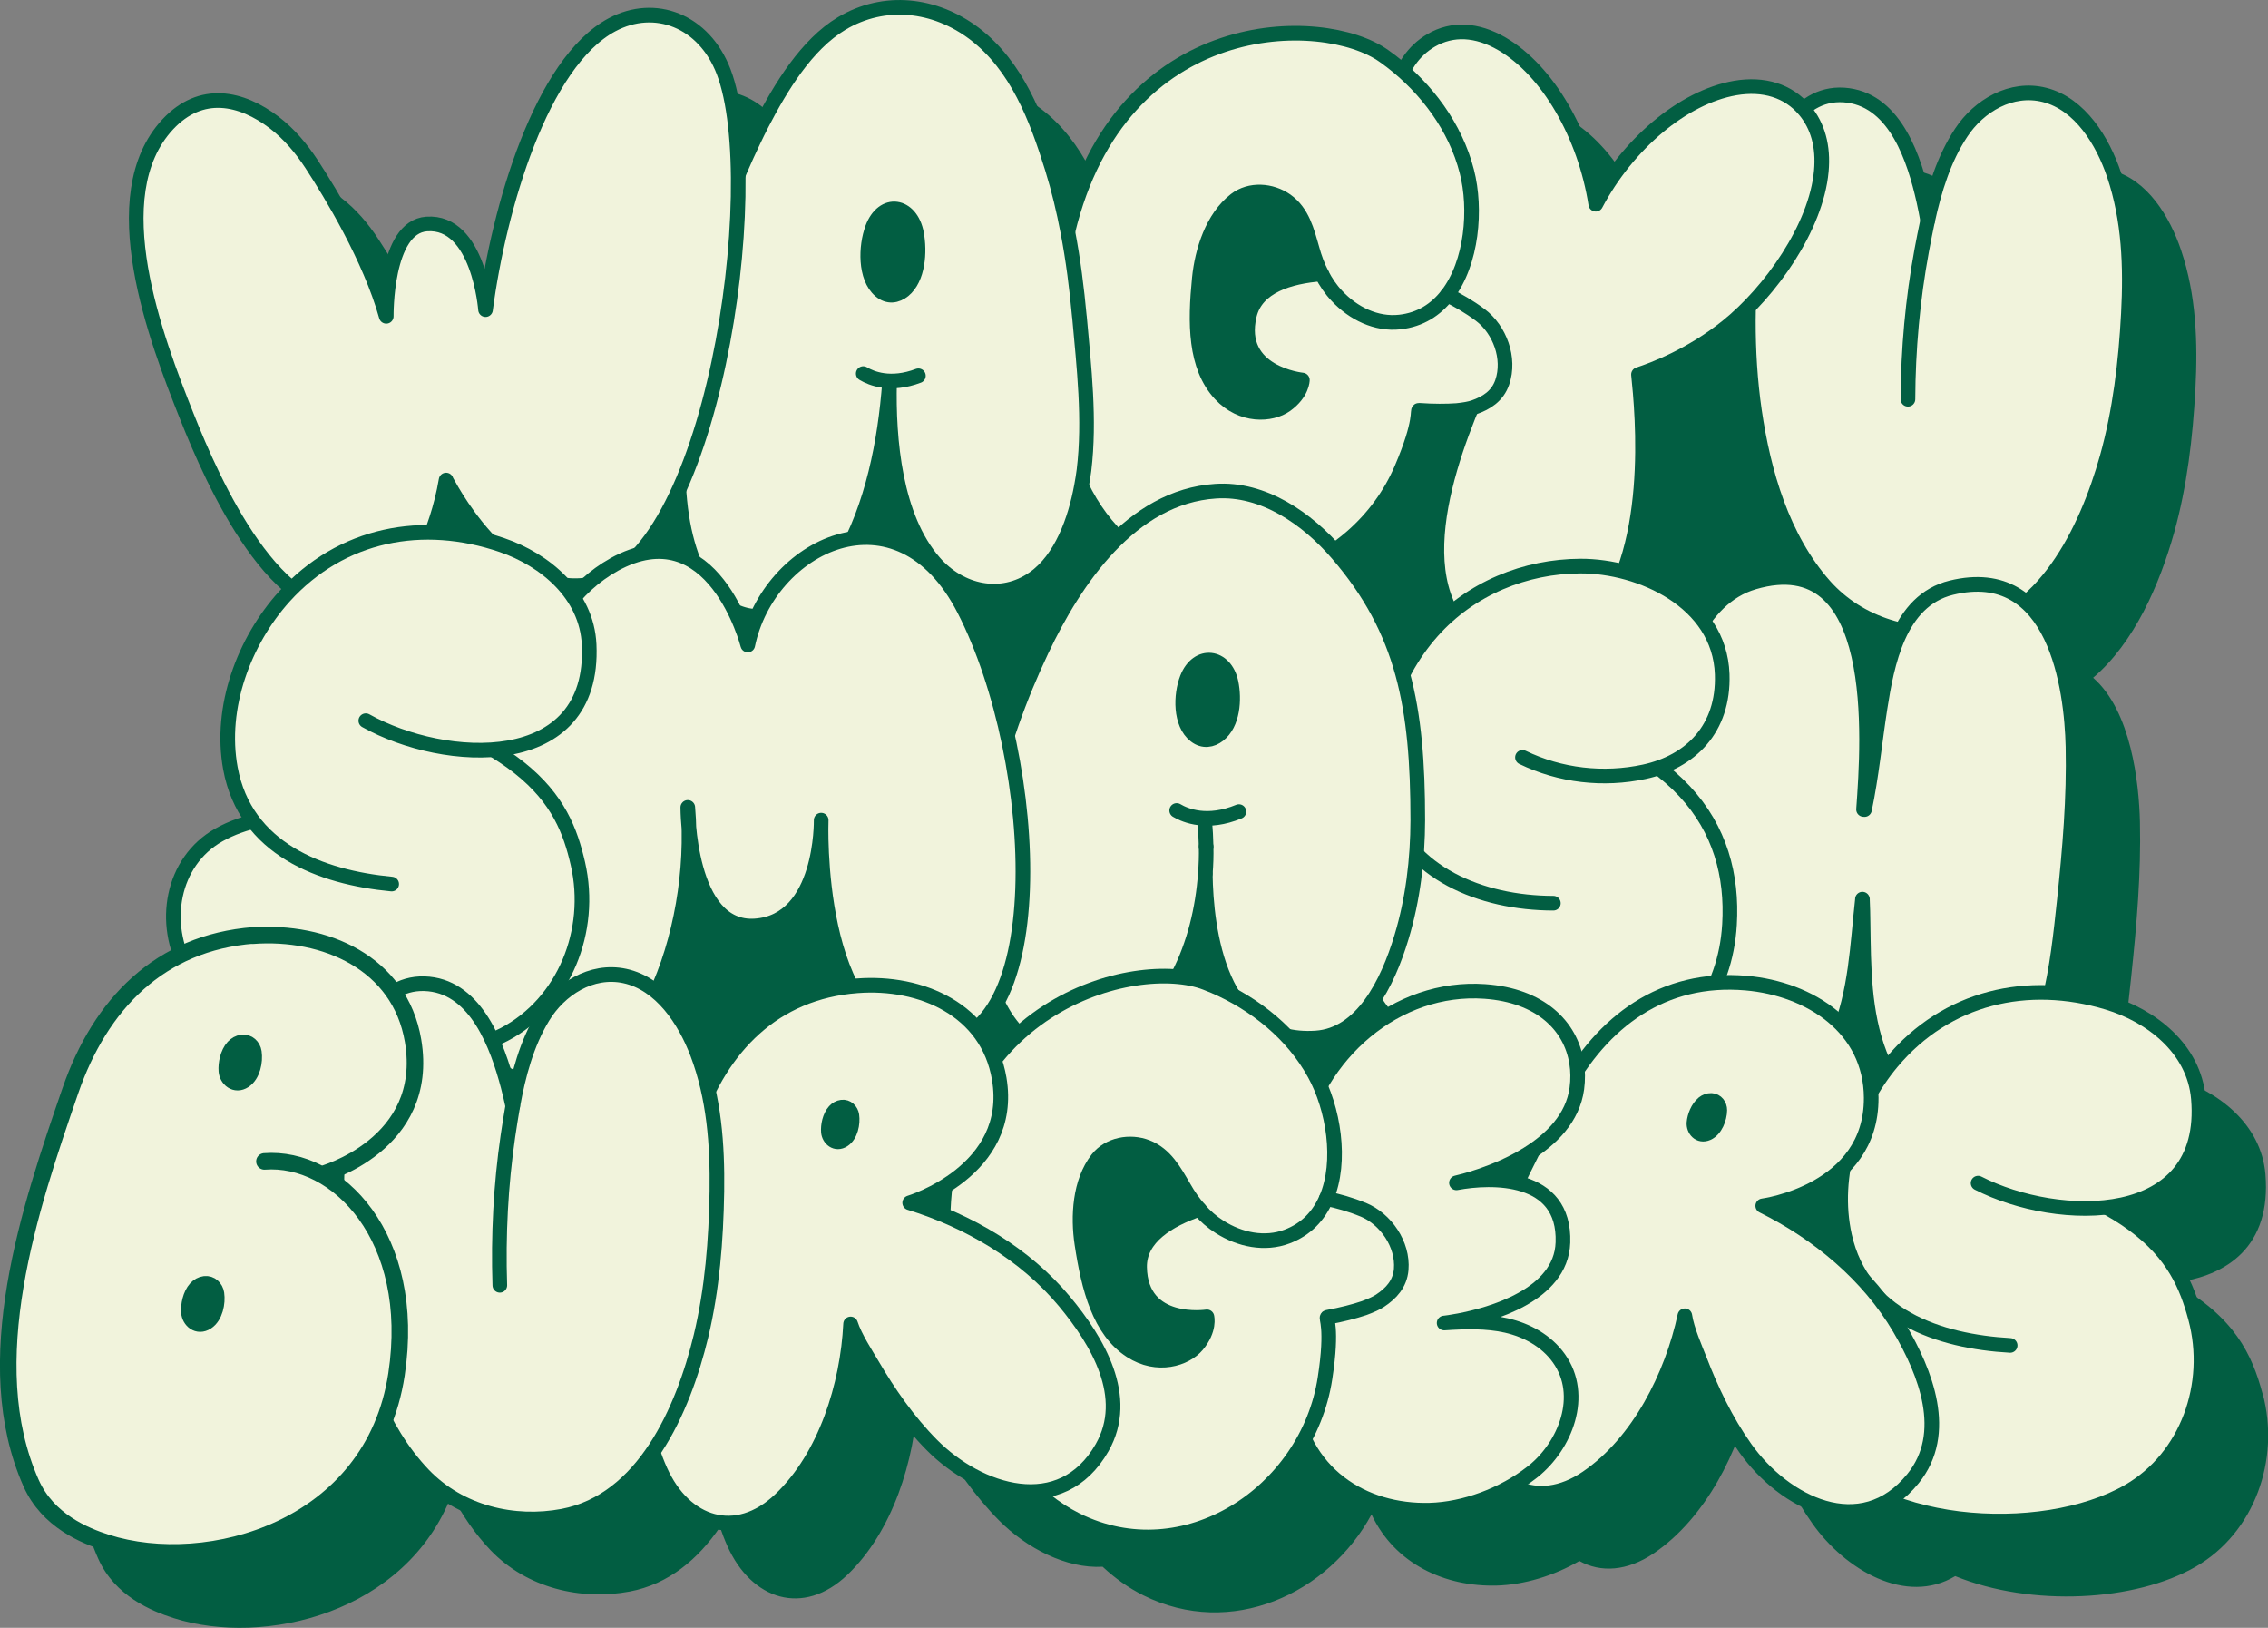 <svg xmlns="http://www.w3.org/2000/svg" id="Layer_1" viewBox="0 0 464.69 333.43"><rect x="0" y="0" width="464.69" height="333.43" fill="#808080" stroke="none"/><defs><style>      .st0, .st1 {        fill: #f1f3dc;      }      .st0, .st1, .st2, .st3 {        stroke: #025e42;        stroke-linecap: round;        stroke-linejoin: round;      }      .st0, .st2 {        stroke-width: 3px;      }      .st1, .st3 {        stroke-width: 3.39px;      }      .st2, .st3, .st4 {        fill: #025e42;      }    </style></defs><path class="st4" d="M463.56,285.42c-2.12-7.86-5.61-15.7-18.27-22.69,11.08-1.25,20.11-7.53,18.87-22.24-.87-10.3-9.74-17.03-18.62-19.7-3.88-1.17-7.77-1.83-11.6-2,1.4-6.27,2.08-12.64,2.75-18.99,1.1-10.39,2-20.96,1.76-31.41-.19-8.1-1.8-22.75-9.59-29.57,8.47-7.19,13.64-19.2,16.58-29.66,2.67-9.54,3.84-19.52,4.38-29.51.49-9.48.18-19.18-2.93-28.38-2.31-6.88-6.93-14.52-14.25-16.39-6.8-1.73-13.44,2.2-17.1,7.76-3.51,5.3-5.45,11.62-6.85,17.98-.24-1.4-.52-2.75-.82-4.13-1.89-8.38-5.69-20.14-15.41-21.5-3.74-.51-6.78.65-9.24,2.73-3.3-3.73-8.24-5.24-13.98-4.25-10.71,1.86-22.05,11.5-28.56,23.8-2.21-14.11-9.78-27.34-19.21-32.84-5.15-3-10.16-3.26-14.51-.73-2.47,1.43-4.38,3.57-5.75,6.33-.79-.7-1.6-1.37-2.42-2-.51-.39-1-.75-1.51-1.11-12.44-8.87-53.91-9.12-64.78,36-.83-4.39-1.87-8.71-3.19-12.98-3.23-10.39-7.23-20.95-15.96-27.61-8.09-6.11-18.41-7.3-27.18-2.07-7.2,4.31-12.49,13.08-16.35,20.54-.59,1.14-1.16,2.3-1.71,3.46-1.1,2.28-2.14,4.61-3.13,6.96-.12-8.68-1.08-16.12-2.96-21.05-4.01-10.51-14.1-14.34-22.89-9.64-14.5,7.75-23.16,37.51-25.91,58.33,0,0-1.37-18.3-12.06-17.54-8.55.61-8.28,18.91-8.28,18.91-3.33-11.94-11.32-25.09-15.31-31.19-2.13-3.26-4.64-6.22-7.65-8.51-6.72-5.12-14.96-6.96-21.81.38-13.67,14.65-2.38,44.02,3.93,59.87,3.78,9.48,11.35,26.9,21.54,35.22-.54.53-1.07,1.08-1.58,1.65-8.24,9.11-13.34,22.69-11.04,35.19.8,4.33,2.45,7.91,4.71,10.88-2.49.62-4.9,1.52-7.11,2.76-8.62,4.86-11.26,15.53-7.85,24.53-10.8,5.28-18.21,15.27-22.55,27.84-8.28,23.97-19.08,55.66-8.03,80.43,3.41,7.64,10.92,10.72,15.45,12.16,18.57,5.91,47.62-1.01,56.96-25.25,2.15,4.12,4.76,7.97,7.96,11.33,7.5,7.83,18.58,10.34,28.53,8.47,7.97-1.51,13.99-6.61,18.49-13.2.44,1.3.93,2.59,1.5,3.86,4.97,11.13,15.6,14.48,24.56,5.96,9.32-8.85,13.83-23.49,14.44-36,.86,2.72,3.31,6.47,4.35,8.24,3.46,5.92,7.45,11.66,12.29,16.55,5.62,5.68,13.78,9.94,21.26,9.52,2.48,2.32,5.25,4.31,8.35,5.86,17.96,8.93,37.9-.28,46.74-16.57,4.78,10.14,15.04,14.85,25.66,14.56,5.6-.15,11.72-2.01,16.93-5.03,4.32,2.41,9.76,2.15,15.28-1.6,10.63-7.23,17.46-20.94,20.08-33.18.4,2.82,2.22,6.92,2.96,8.83,2.46,6.4,5.46,12.71,9.45,18.32,6.69,9.43,19.12,16.79,29.23,10.73,15.71,6.39,36.93,5.18,49.26-1.92,12.02-6.92,17.39-21.91,13.73-35.5ZM201.32,70.73c-.22.81-.51,1.58-.89,2.27.38-.69.67-1.45.89-2.27ZM200.36,73.13c-.18.31-.38.61-.6.88.22-.27.42-.57.6-.88ZM115.32,169.35c-.19-.12-.38-.24-.58-.35.24-.02.48-.04.71-.06-.04.14-.09.28-.13.42Z"></path><path class="st0" d="M185.15,59.48c-.14.11-.3.18-.45.28-.12-2.31.25-4.7.91-6.45.6-1.62,1.47-2.68,2.44-3.31.23,3.45-.45,7.49-2.89,9.48Z"></path><g><g><path class="st0" d="M436.09,64.21c-.53,9.99-1.71,19.97-4.38,29.51-4.23,15.04-13.06,33.3-29.7,35.8-10.01,1.49-20.99-1.44-28.19-9.55-8.65-9.78-12.51-23.22-14.35-35.82-.89-6.13-1.26-12.31-1.25-18.47.02-9.5.88-19.01,3.18-28.13,2.11-8.38,7.12-19.4,17.33-18,9.72,1.36,13.52,13.12,15.41,21.5.3,1.38.58,2.73.82,4.13,1.39-6.36,3.34-12.68,6.85-17.98,3.65-5.56,10.3-9.49,17.1-7.76,7.31,1.86,11.93,9.51,14.25,16.39,3.11,9.2,3.43,18.9,2.93,28.38Z"></path><path class="st0" d="M390.92,81.78c.04-10.23.98-20.53,2.82-30.48.38-2.03.78-4.08,1.22-6.13"></path></g><path class="st0" d="M369.72,22.52c-3.29-3.91-8.34-5.5-14.2-4.49-10.71,1.86-22.05,11.5-28.56,23.8-2.21-14.11-9.78-27.34-19.21-32.84-5.15-3-10.16-3.26-14.51-.73-3.64,2.11-6.1,5.71-7.33,10.69-2.82,11.45,1.73,27.55,7.68,37.53,4.46,7.5,10.07,12.87,13.06,15.43-4.15,9.38-18.15,37.06-9.46,53.25,2.63,4.89,7.04,7.74,13.12,8.44.43.05.84.09,1.26.11,5.8.37,10.7-1.53,14.57-5.64,13.29-14.1,10.37-43.65,9.57-51.36,3.05-.99,10.78-3.9,18.14-9.82,8.81-7.07,18.27-20.27,19.32-31.84.46-5.06-.7-9.28-3.45-12.54Z"></path><g><path class="st0" d="M303.28,64.5c-2.27-1.69-4.58-3.01-6.75-4.08,5.09-6.61,6-17.61,4.01-25.31-2.32-9.1-8.25-16.96-15.47-22.53-.51-.39-1-.75-1.51-1.11-12.44-8.87-53.91-9.12-64.78,36-.6,2.4-1.09,4.94-1.49,7.61-2.08,13.96-2.09,31.14,4.3,44.44,2.2,4.55,5.15,8.63,9,11.98,18.74,16.18,47.26,6.33,56.57-15.5,4.25-9.92,3.13-11.99,3.57-11.96,3,.21,5.66.2,7.75.05,1.49-.15,2.7-.36,3.54-.66,2.55-.88,4.8-2.31,5.77-5.11,1.71-4.94-.53-10.84-4.51-13.82ZM266.84,77.84s0,2.69-3.37,5.11c-3,2.15-9.08,2.48-13.45-2.23-5.23-5.65-5.21-14.56-4.29-23.74.56-5.6,2.69-12.41,7.38-16.04,3.01-2.33,7.39-2,10.42.14,3.33,2.37,4.26,6.24,5.31,9.9.5,1.83,1.13,3.53,1.96,5.13-6.59.51-13.39,2.52-14.81,8.46-2.82,11.92,10.85,13.27,10.85,13.27Z"></path><path class="st0" d="M270.8,56.12c.82,1.62,1.83,3.13,3.13,4.5,3.35,3.57,8.03,5.88,12.88,5.34,4.2-.46,7.38-2.54,9.71-5.54"></path></g><g><path class="st0" d="M221.16,64.9c-.54-5.84-1.27-11.69-2.38-17.43-.83-4.39-1.87-8.71-3.19-12.98-3.23-10.39-7.23-20.95-15.96-27.61-8.09-6.11-18.41-7.3-27.18-2.07-7.2,4.31-12.49,13.08-16.35,20.54-.59,1.14-1.16,2.3-1.71,3.46-7.58,15.78-12.79,33.37-14.55,50.89-.83,8.3-1.49,17.56-.14,26.17.57,3.67,1.53,7.21,2.98,10.53,2.75,6.26,8.15,10.9,14.88,9.67,6.33-1.15,11.86-6.16,15.09-11.76,6.11-10.56,8.71-23.82,9.61-36.03-.29,11.81,1.11,27.69,9.14,36.88,5.32,6.12,13.76,7.98,20.43,3.28,5.6-3.92,8.47-11.87,9.76-18.92.21-1.09.37-2.17.51-3.2,1.25-10.29,0-21.15-.93-31.42ZM178.73,46.78c2.18-5.91,7.93-4.99,9.06,1.06.71,3.72.34,9.21-2.64,11.64-1.4,1.13-3.18,1.46-4.82.05-3.17-2.7-2.96-9.09-1.59-12.75Z"></path><path class="st0" d="M176.87,76.52c1.68,1.01,5.6,2.61,11.3.45"></path></g><path class="st0" d="M99.48,63.41c2.75-20.83,11.41-50.58,25.91-58.33,8.79-4.7,18.88-.87,22.89,9.64,8.79,23.03-2.28,100.98-27.78,105.03-17.07,2.71-29.09-21.39-29.1-21.42-.99,5.82-2.79,10.69-4.08,13.39-2.75,5.76-6.98,11.97-13.26,13.22-17.35,3.45-30.39-26.11-35.76-39.6-6.31-15.85-17.59-45.22-3.93-59.87,6.85-7.34,15.09-5.5,21.81-.38,3.01,2.3,5.52,5.26,7.65,8.51,3.98,6.1,11.98,19.25,15.31,31.19,0,0-.27-18.3,8.28-18.91,10.69-.76,12.06,17.54,12.06,17.54Z"></path></g><path class="st0" d="M381.6,184.19c-1.05,9.39-1.31,19.04-5.1,28.02-4.69,11.09-19.65,19.9-31.35,9.68-11.72-10.25-9.82-27.58-8.93-40.7.8-11.84,1.67-23.79,5.12-35.34,2.72-9.12,6.59-23.27,18.03-26.61,26.22-7.65,23.5,32.18,22.45,46.56l.2.02c1.45-6.86,2.1-13.89,3.18-20.8,1.4-8.93,3.81-22,14.6-24.64,21.34-5.22,24.66,20.71,24.93,32.56.24,10.46-.66,21.03-1.76,31.41-.74,7.01-1.49,14.04-3.21,20.94-1.58,6.33-3.6,13.45-9.28,18.1-4.68,3.84-12.19,5.16-17.84,2.11-3.89-2.1-6.08-5.92-7.48-9.52-3.34-8.58-3.3-17.98-3.44-26.93-.03-1.63-.04-3.25-.13-4.88Z"></path><g><path class="st0" d="M307.59,144.77c36.57,6.73,47.97,24.49,46.77,44.6-1.68,28.15-31.92,38.74-54.3,30.06-9.67-3.75-20.4-12.47-21.92-23.73-1.45-10.71,3.67-22.12,13.97-25.79,2.54-.9,5.21-1.35,7.87-1.5"></path><path class="st0" d="M311.94,155.13c7.71,3.74,16.6,4.76,24.97,2.95,9.42-2.04,16.33-8.73,15.95-19.97-.51-14.97-16.88-22.19-29.01-22.16-11.23.03-22.52,4.5-30.41,13.38-8.26,9.29-13.16,23.61-9.1,35.99,4.38,13.37,18.93,19.66,33.93,19.68"></path></g><g><path class="st0" d="M246.96,178.93"></path><path class="st0" d="M247.12,173.43"></path><path class="st0" d="M246.82,168.27"></path><path class="st0" d="M290.49,167.93c0-23.06-2.86-38.73-16.43-54.48-6.24-7.25-15.22-13.5-24.98-12.84-17.26,1.11-28.81,18.09-35.66,32.58-9.02,19.02-15.46,42.24-11.78,63.45,1.58,9.2,7.14,19.53,17.6,19.73,2.72.06,5.39-.73,7.88-1.96,12.77-6.29,18.81-21.08,19.83-35.4.16,11.12,2.77,34.97,22.7,33.6,9.35-.65,14.62-11.07,17.5-20.64,2.35-7.77,3.32-15.9,3.34-24.03ZM249.68,150.55c-1.38,1.07-3.15,1.4-4.78.13-3.17-2.45-3.01-8.33-1.68-11.74,2.13-5.47,7.84-4.71,9.01.85.72,3.43.4,8.48-2.55,10.75Z"></path><path class="st0" d="M246.82,168.27c.17,1.68.27,3.41.3,5.16"></path><path class="st0" d="M247.12,173.43c.05,1.82-.02,3.66-.16,5.5"></path><path class="st0" d="M241.09,166.01c1.82,1.08,6.26,2.91,12.75.23"></path></g><path class="st0" d="M125.79,115.67c-4.07,2.25-7.48,5.49-10.23,9.24-6.18,8.43-17.11,27.68-20.25,61.36,0,0-5.46,33.92,15.04,35.88,20.5,1.96,32.79-31.3,30.57-56.77,0,0-.06,25.25,13.82,24.28,13.88-.97,13.51-21.67,13.51-21.67,0,0-1.69,42.91,21.03,45.64,27,3.24,24.21-57.66,8.27-88.75-13.61-26.56-40.15-13.03-44.34,7.23,0,0-7.08-27.69-27.43-16.45Z"></path><g><path class="st0" d="M62.15,167.17c-5.84-.14-12.14.94-17.32,3.86-9.67,5.45-11.84,18.24-6.34,27.76,11.18,19.33,46.86,22.55,64.85,13.08,12.27-6.46,18.21-21.23,15.07-34.95-3.03-13.25-9.9-26.63-57.14-37.53"></path><path class="st0" d="M74.95,147.62c16.05,9,46.99,10.95,45.76-15.58-.48-10.32-9.09-17.39-17.86-20.39-16.17-5.53-32.89-2.4-44.6,10.54-8.24,9.11-13.34,22.69-11.04,35.19,3.05,16.55,18.54,22.33,33.04,23.7"></path></g><g><g><path class="st0" d="M393.24,262.37c-5.84.08-12.1,1.4-17.16,4.52-9.46,5.82-11.14,18.68-5.28,27.98,11.9,18.89,47.68,20.75,65.3,10.61,12.02-6.92,17.39-21.91,13.73-35.5-3.53-13.13-10.9-26.24-58.52-35.34"></path><path class="st0" d="M405.29,242.34c16.38,8.39,47.37,9.16,45.14-17.3-.87-10.3-9.74-17.03-18.62-19.7-16.37-4.92-32.95-1.15-44.17,12.22-7.89,9.41-12.47,23.18-9.7,35.59,3.68,16.42,19.38,21.61,33.92,22.43"></path></g><g><path class="st0" d="M361.17,246.99s22.31-2.92,22.22-22.13c-.07-14.31-12.54-22.35-25.64-23.49-17-1.47-29.47,7.79-37.35,22.39-10.66,19.74-24.63,45.86-18.54,69.07,3.1,11.79,13.04,16.81,23.27,9.86,10.63-7.23,17.46-20.94,20.08-33.18.4,2.82,2.22,6.92,2.96,8.83,2.46,6.41,5.46,12.71,9.45,18.32,7.88,11.09,23.69,19.34,34.34,6.2,7.54-9.31,2.58-21.73-2.76-30.8-6.44-10.94-16.73-19.47-28.01-25.06Z"></path><path class="st2" d="M349.01,225.97c-1.16.91-1.83,2.74-1.93,4-.11,1.4,1.06,2.89,2.77,2.14,1.63-.72,2.5-3.03,2.52-4.71.01-1.01-.68-1.95-1.73-2-.62-.02-1.17.2-1.63.56Z"></path></g><path class="st0" d="M314.12,301.39c-.09.07-.18.14-.27.21-5.86,4.6-13.82,7.54-20.93,7.73-13.49.36-26.4-7.34-28.24-23.99-2.48-22.65-1.36-38.97,1.14-50.6,4.12-19.19,20.44-32.92,38.4-31.66,11.32.79,17.61,6.99,18.81,14.59.28,1.71.29,3.49.05,5.3-.82,6.04-5.23,10.39-10.11,13.42-6.48,4.04-13.8,5.71-14.56,5.89,3.64-.68,9.16-1.1,13.74.35,4.64,1.47,8.32,4.86,8.08,11.87-.09,2.73-1.08,5.02-2.61,6.94-6.04,7.61-20.58,9.42-21.66,9.55-.05,0-.07,0-.07,0,.02,0,.05,0,.07,0,4.25-.28,8.54-.42,12.69.51,4.15.95,8.18,3.1,10.76,6.73,5.41,7.61,1.31,17.87-5.27,23.15Z"></path><g><path class="st0" d="M279.29,247.78c-2.62-1.08-5.18-1.78-7.55-2.28,3.29-7.67,1.44-18.54-2.4-25.51-4.5-8.24-12.2-14.38-20.58-17.99-.59-.25-1.16-.48-1.74-.7-14.25-5.51-54.49,4.54-53.82,50.94.02,2.47.17,5.05.45,7.75,1.44,14.04,5.7,30.69,15.19,41.98,3.26,3.86,7.13,7.08,11.69,9.37,22.17,11.02,47.36-5.59,50.95-29.05,1.65-10.66.05-12.39.49-12.47,2.96-.54,5.53-1.21,7.52-1.88,1.41-.52,2.52-1.02,3.27-1.52,2.26-1.49,4.07-3.43,4.33-6.38.43-5.21-3.2-10.37-7.8-12.27ZM247.29,269.74s.67,2.6-2,5.79c-2.37,2.83-8.18,4.66-13.58,1.17-6.47-4.18-8.66-12.82-10.04-21.93-.84-5.57-.47-12.69,3.17-17.37,2.34-3,6.67-3.78,10.13-2.45,3.81,1.47,5.68,4.99,7.6,8.27.93,1.65,1.97,3.14,3.17,4.48-6.26,2.13-12.35,5.76-12.25,11.87.22,12.24,13.8,10.16,13.8,10.16Z"></path><path class="st0" d="M245.74,247.72c1.19,1.37,2.55,2.58,4.15,3.59,4.13,2.63,9.24,3.7,13.8,1.98,3.96-1.49,6.52-4.29,8.03-7.77"></path></g><g><path class="st0" d="M186.39,246.37s21.55-6.5,18.34-25.43c-2.39-14.11-15.99-20.03-29.1-19.02-17.01,1.3-27.82,12.46-33.24,28.14-7.33,21.21-16.88,49.24-7.11,71.16,4.97,11.13,15.6,14.48,24.56,5.96,9.32-8.85,13.83-23.49,14.44-36,.86,2.72,3.31,6.47,4.35,8.24,3.46,5.92,7.45,11.66,12.29,16.55,9.57,9.67,26.51,15.25,34.89.55,5.93-10.41-.98-21.86-7.71-29.95-8.12-9.75-19.67-16.5-31.7-20.2Z"></path><path class="st2" d="M170.98,227.59c-.99,1.09-1.36,3-1.25,4.26.12,1.4,1.52,2.68,3.08,1.66,1.5-.97,1.97-3.4,1.73-5.05-.15-1-.99-1.82-2.04-1.69-.62.08-1.12.38-1.52.82Z"></path></g><g><path class="st0" d="M146.88,244c-.16,10-.95,20.02-3.25,29.65-3.66,15.19-11.79,33.77-28.33,36.9-9.95,1.87-21.03-.64-28.53-8.47-9.01-9.44-13.38-22.73-15.7-35.25-1.12-6.1-1.73-12.25-1.95-18.41-.34-9.5.16-19.03,2.12-28.23,1.8-8.45,6.38-19.65,16.64-18.64,9.77.99,14,12.6,16.21,20.9.35,1.37.68,2.71.97,4.09,1.15-6.41,2.86-12.8,6.16-18.23,3.44-5.69,9.93-9.87,16.79-8.4,7.38,1.59,12.28,9.05,14.86,15.83,3.45,9.08,4.14,18.75,4.01,28.25Z"></path><path class="st0" d="M102.41,263.27c-.34-10.22.2-20.55,1.66-30.56.3-2.04.63-4.11.99-6.17"></path></g><g><path class="st1" d="M54.18,237.89c14.82-1.13,31.33,15.45,27.06,43.63-4.81,31.68-38.65,41.08-59.4,34.47-4.52-1.44-12.04-4.52-15.45-12.16-11.05-24.77-.25-56.46,8.03-80.43,6.12-17.73,18.34-30.34,37.57-31.81l-.26.07c14.82-1.13,30.2,5.55,32.9,21.5,3.62,21.41-18.77,27.4-18.77,27.4"></path><path class="st3" d="M47.9,214.54c-1.12,1.23-1.54,3.39-1.42,4.82.13,1.59,1.71,3.03,3.49,1.88,1.69-1.1,2.23-3.84,1.95-5.71-.17-1.13-1.11-2.06-2.3-1.91-.7.09-1.26.43-1.72.93Z"></path><path class="st3" d="M40.23,263.99c-1.12,1.23-1.54,3.39-1.42,4.82.13,1.59,1.71,3.03,3.49,1.88,1.69-1.1,2.23-3.84,1.95-5.71-.17-1.13-1.11-2.06-2.3-1.91-.7.09-1.26.43-1.72.93Z"></path></g></g></svg>